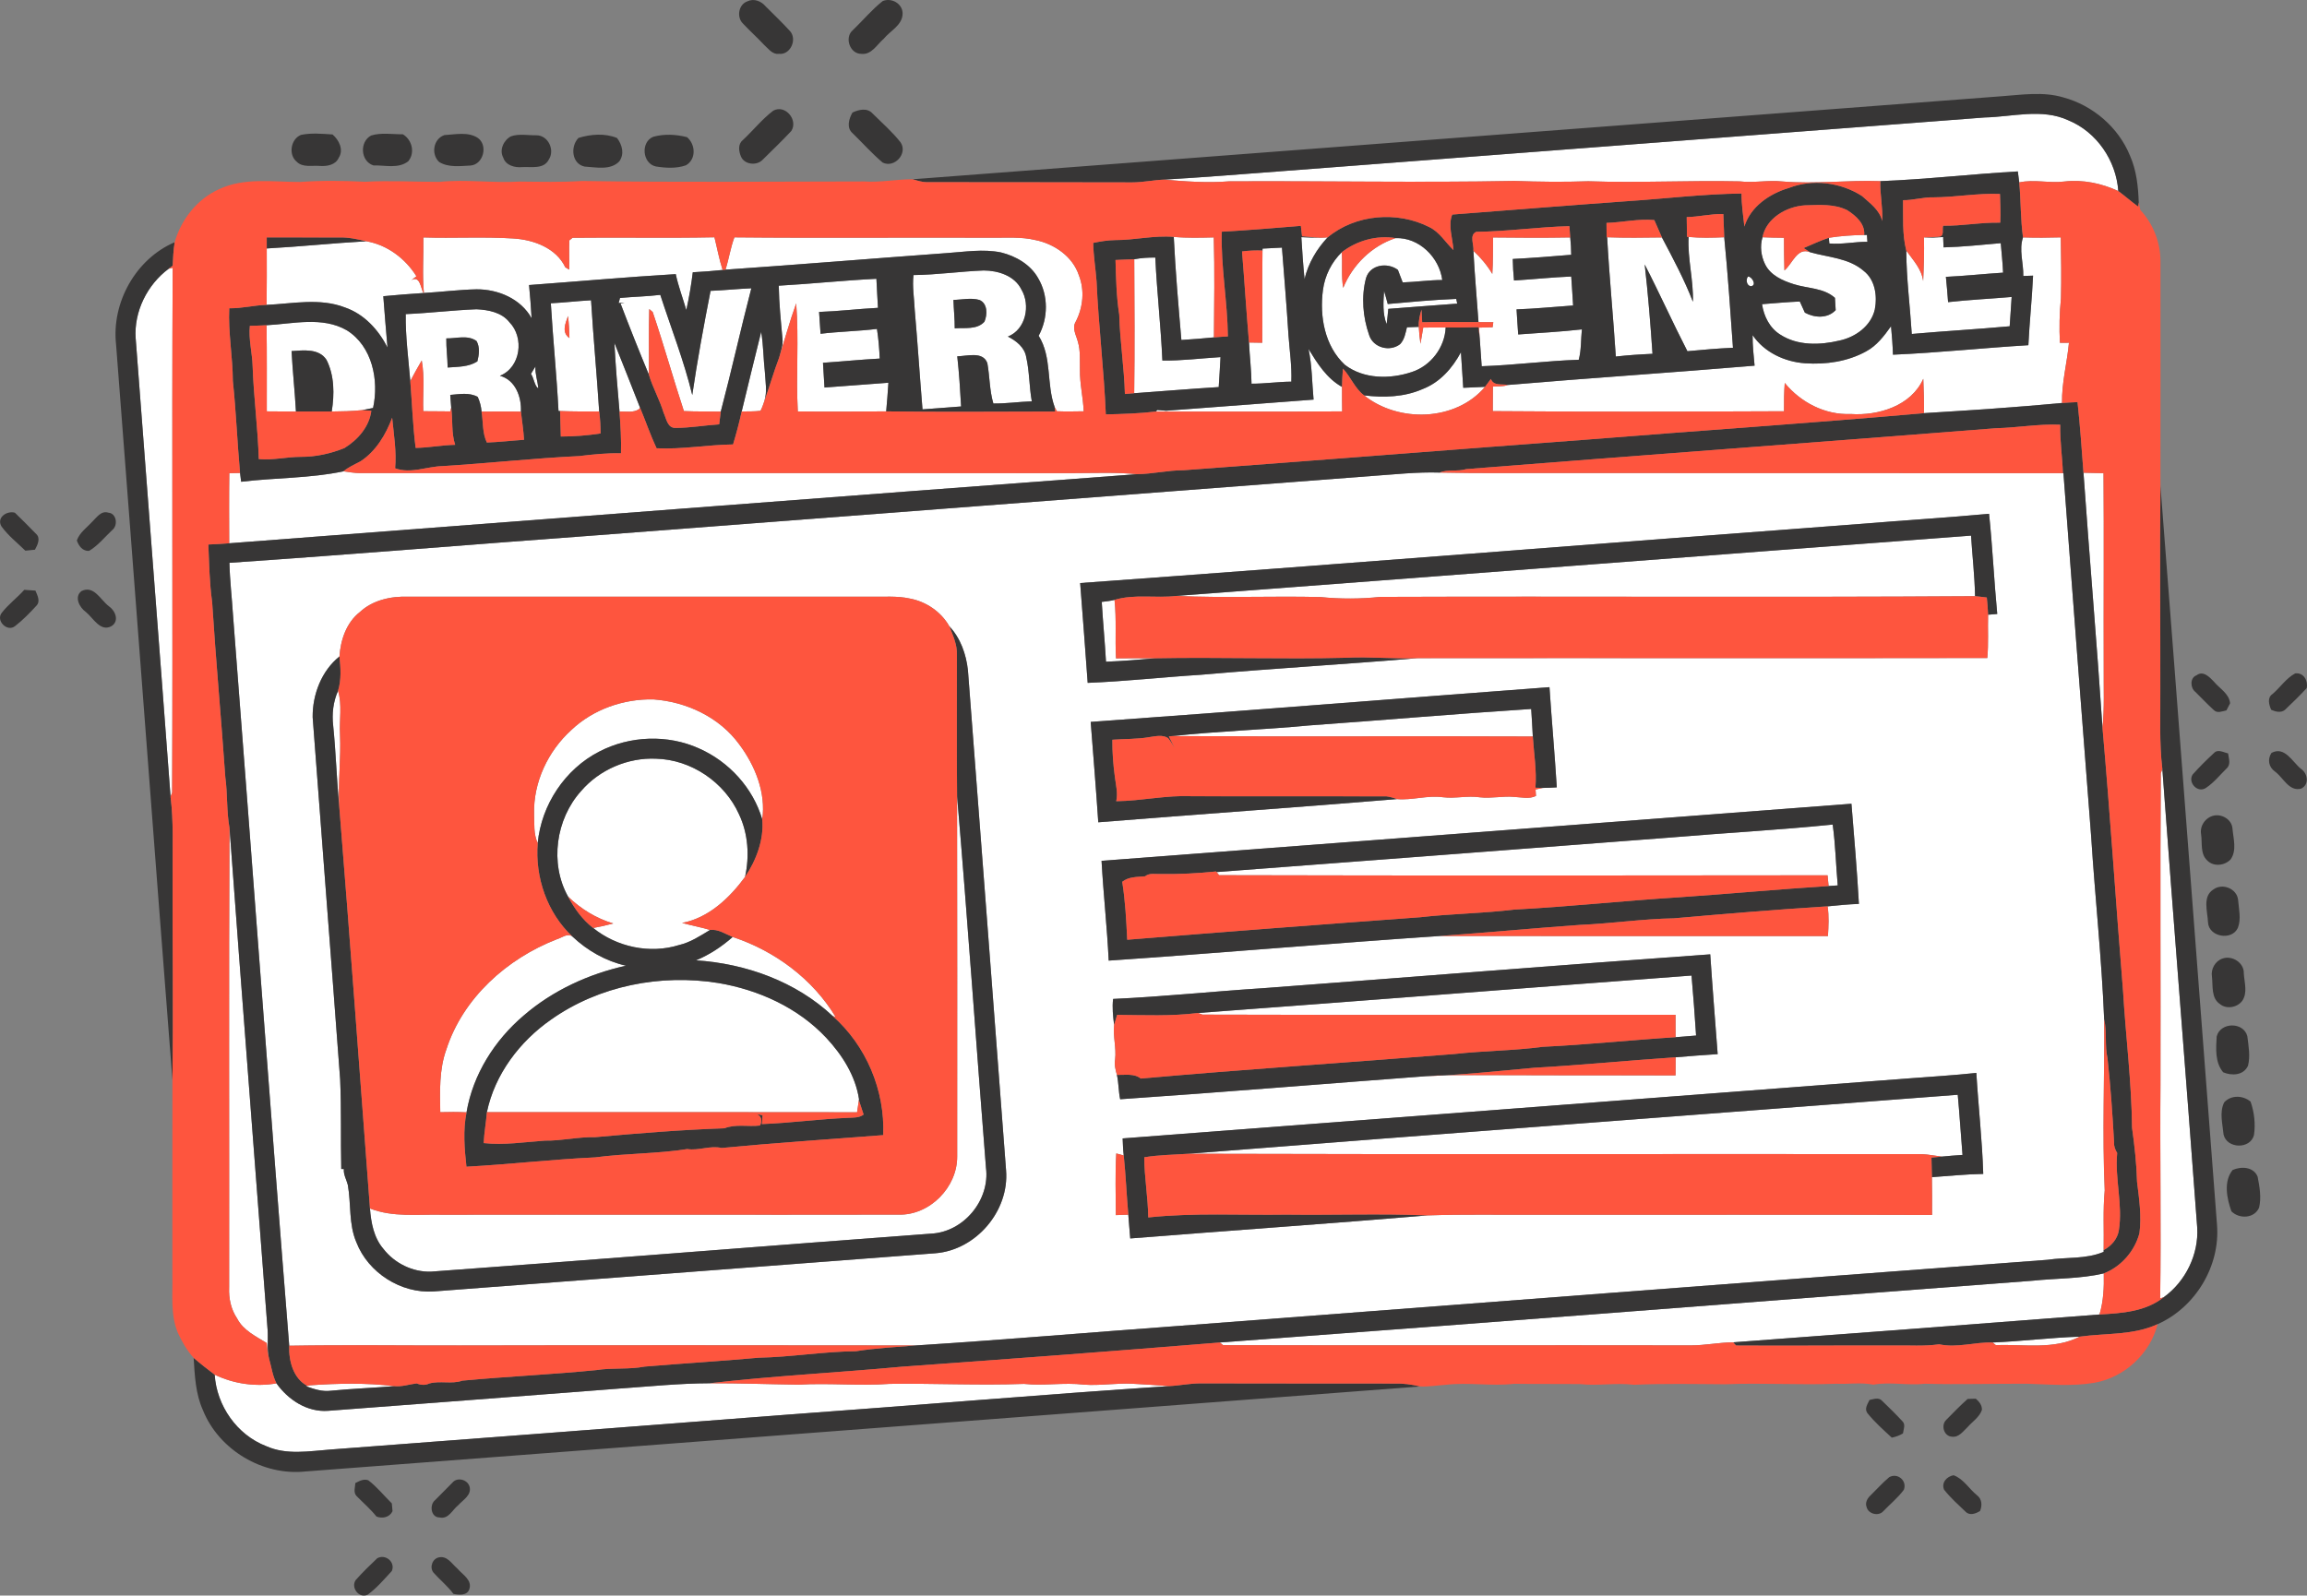 <svg xmlns="http://www.w3.org/2000/svg" width="1078.931" height="746.425" viewBox="0 0 809.199 559.819"><rect x="0" y="0" width="809.199" height="559.819" fill="#808080" stroke="none"/><g fill="#fff"><path d="M696.128 41.215c9.73-.21 20.07-3.29 29.35.99 9.96 4.08 16.8 14.16 17.53 24.83-5.87-2.73-12.41-4.08-18.88-3.35-5.29.67-10.62-.83-15.86.31-.17-1.29-.34-2.57-.5-3.85-16.09.9-32.12 2.8-48.23 3.41-11.48-.42-22.94 1.1-34.41.11-4.98-.53-9.95.57-14.92-.03-17.7-.39-35.39.58-53.09-.04-8.66.31-17.34.19-25.99-.11-33.37.64-66.69-.05-100.05.14-7.61.62-15.23.04-22.81-.6 13.67-.8 27.32-1.91 40.97-2.94 82.3-6.26 164.6-12.62 246.89-18.87zM463.298 83.405c.79 0 1.58-.05 2.38-.12-3.86 4.12-6.8 9.1-8.1 14.63-.49-4.89-.83-9.8-1.12-14.71 2.28.1 4.56.2 6.84.2zM641.478 83.425c4.1-.64 8.25-.93 12.41-.98l.95-.01c.04.6.13 1.8.17 2.4-4.46-.03-8.89.98-13.35.59-.04-.5-.13-1.5-.18-2zM709.588 83.295c4.41.15 8.83.12 13.25-.01.12 7.12.24 14.25.06 21.38-.53 5.19-.63 10.41-.37 15.62.8-.01 2.39-.02 3.18-.02-.66 7.06-2.57 13.99-2.43 21.12-16.12 1.53-32.28 2.58-48.44 3.57.06-4.02-.03-8.04-.23-12.06-4.23 9.54-15.79 13.03-25.48 12.36-8.97.37-17.5-4.05-23.11-10.9-.25 3.3-.29 6.62-.26 9.93-34.05.14-68.1.24-102.15-.04.03-2.87.05-5.74.05-8.61 1.72-.17 3.57.08 5.23-.57 28.83-2.46 57.72-4.33 86.55-6.77-.32-3.56-.75-7.13-.69-10.71 4.08 6.03 11.25 9.37 18.38 9.87 7.33.51 14.96-.59 21.45-4.18 3.73-2 6.31-5.44 8.72-8.82.31 3.32.57 6.65.68 9.99 15.85-.67 31.65-2.38 47.49-3.33.4-8.15 1.27-16.26 1.65-24.4-.86.03-2.57.08-3.43.11.11-4.5-1.6-9.16-.1-13.53zM148.508 83.305c10.52.35 21.07-.3 31.58.37 7.05.43 14.99 3.31 18.19 10.1.34.2 1.03.61 1.37.82.1-3.42-.09-6.84.05-10.25.28-.23.84-.68 1.13-.91 16.58-.2 33.18.16 49.77-.18.96 3.82 1.65 7.71 2.87 11.46-3.48.36-6.97.64-10.47.81-.52 4.45-1.31 8.87-2.27 13.26-1.22-4.21-2.79-8.31-3.7-12.61-17.17 1.02-34.3 2.56-51.46 3.83.35 3.87.69 7.75.9 11.64-3.82-6.84-11.74-10.18-19.32-10.14-6.18.13-12.31.93-18.47 1.29-.58-6.48-.07-13-.17-19.49zM254.478 94.615c1.19-3.74 1.74-7.66 3.12-11.34 30.15.3 60.31 0 90.46.13 5.04.06 10.16-.38 15.12.82 6.64 1.33 13.1 5.77 15.27 12.41 2.05 5.23 1.45 11.2-1.09 16.16-1.44 2.3.1 4.73.7 7.03.97 3.19.66 6.57.74 9.86-.08 4.92 1.12 9.72 1.32 14.62-3.14.05-6.27.11-9.4-.01-.2-.38-.6-1.13-.8-1.51-2.93-8.12-.87-17.43-5.6-24.98 3.37-6.19 3.44-14.12-.18-20.21-2.68-4.79-7.8-7.73-13-9.02-6.3-1.3-12.73-.2-19.05.22-25.88 1.89-51.73 4.03-77.61 5.82zM411.708 83.115c4.67.43 9.36.29 14.04.18.33 11.69.14 23.39.05 35.08-3.8.39-7.61.66-11.42.91-1.04-12.05-2.08-24.1-2.67-36.17zM489.498 83.545c8.22-.31 15.34 6.73 16.39 14.7-4.65.01-9.25.7-13.89.84-.55-1.48-1.12-2.94-1.68-4.4-3.67-2.73-9.75-1.87-11.18 2.89-1.72 6.51-1.12 13.67 1.1 20 1.42 4.45 7.26 5.99 10.87 3.16 1.52-1.6 1.88-3.84 2.38-5.9l4.17-.15c.09 1.98.3 3.97.58 5.94.33-1.9.65-3.8.97-5.69 2.62-.03 5.25-.06 7.87-.04-.3 7.02-5.23 13.49-11.92 15.64-7.61 2.54-16.82 2.52-23.44-2.53-7.11-6.62-8.93-17.06-7.68-26.32.66-4.97 3-9.69 6.6-13.19.28 4.16-.21 8.36.5 12.5 3.33-8.11 9.99-14.68 18.36-17.45zM523.708 83.315c9.02.11 18.04.15 27.06-.01.22 2.01.32 4.05.34 6.09-6.83.57-13.66 1.12-20.5 1.47.03 2.52.2 5.04.44 7.55 6.69-.41 13.36-1.13 20.07-1.4.21 3.39.48 6.77.66 10.17-6.61.46-13.21 1.13-19.84 1.36.14 2.93.4 5.86.58 8.8 7.45-.56 14.92-.93 22.34-1.78-.39 3.55-.16 7.19-1.11 10.66-11.37.37-22.67 1.91-34.04 2.27-.23-3.32-.46-6.63-.7-9.94-.06-.9-.19-2.71-.25-3.61 1.58-.05 3.19-.09 4.79-.13l.24-1.77c-1.74-.02-3.47-.04-5.2-.03-.57-8.35-1.36-16.69-1.78-25.04 2.55 2.41 4.84 5.09 6.63 8.13.3-4.26.19-8.53.27-12.79z"/><path d="M563.718 83.245c6.4.24 12.8.15 19.21.06 3.89 7.36 7.86 14.78 10.87 22.57.24-7.6-1.92-15.11-1.51-22.74 4.15.39 8.33.29 12.5.11 1.27 12.9 2.15 25.84 3.06 38.77-5.34.24-10.66.7-15.98 1.21-5.17-10.06-9.8-20.4-14.98-30.44 1.19 10.42 2.03 20.88 2.74 31.35-4.3.19-8.6.48-12.87.96-.9-13.96-2.28-27.89-3.04-41.85zM618.208 83.245c2.5.12 5.01.16 7.54.18.03 3.82.01 7.64.15 11.46 2.83-2.31 4.47-8.24 8.98-6.4 6.33 1.82 13.55 2.01 18.77 6.51 4.08 3.12 4.89 8.86 3.95 13.61-1.34 5.79-6.8 9.7-12.38 10.88-6.82 1.63-14.65 1.88-20.75-2.07-3.73-2.29-5.8-6.47-6.42-10.69 4.41-.34 8.82-.75 13.25-.94.57 1.31 1.17 2.6 1.77 3.91 3.38 1.87 8.01 2.12 10.81-.89-.1-1.44-.18-2.87-.26-4.3-3.99-3.56-9.62-3.25-14.44-4.8-3.93-1.23-8.21-3.12-10.09-7.04-1.4-2.88-1.82-6.34-.88-9.42zM674.848 83.295c2.24.1 4.48.04 6.73-.12.04.91.11 2.72.14 3.62 6.69-.17 13.39-.9 20.06-1.48.29 3.45.67 6.88.82 10.35-6.7.42-13.36 1.16-20.06 1.47.31 2.95.54 5.91.77 8.87 7.41-.83 14.86-1.17 22.29-1.81-.19 3.43-.48 6.85-.69 10.28-11.44 1.04-22.9 1.68-34.34 2.7-.61-9.76-1.89-19.5-1.93-29.26 2.36 3.33 5.39 6.44 5.92 10.69.25-5.1.4-10.21.29-15.31zM93.568 87.175c11.64-.64 23.25-1.87 34.9-2.53 7.34 1.24 13.7 6.04 17.6 12.28-.45.35-1.34 1.05-1.78 1.4 2.98-1.82 3.25 2.63 4.24 4.48-4.7.29-9.39.68-14.08 1.12.42 6 .98 11.99 1.47 17.99-3.17-6.22-8.18-11.72-14.91-14.04-8.83-3.42-18.35-1.33-27.49-.91.06-6.6.09-13.2.05-19.79zM442.848 87.225c2.26-.1 4.53-.24 6.8-.35.8 10.28 1.66 20.56 2.3 30.85.4 5.39 1.2 10.77.99 16.18-4.66.04-9.29.73-13.96.72-.06-4.83-.67-9.63-.88-14.45 1.54.02 3.09.05 4.64.08.1-10.79-.06-21.57.09-32.35zM397.848 90.965c2.43-.47 4.9-.63 7.38-.59.56 12.05 1.95 24.06 2.48 36.12 6.81.1 13.59-.79 20.39-1.2-.2 3.5-.38 7.01-.63 10.51-9.89.61-19.76 1.46-29.64 2.15.21-15.66.1-31.33.02-46.99zM47.588 118.685c-.65-9.37 4.08-18.82 11.56-24.38l1.43-.36c-.32 61.36.07 122.73-.2 184.08l-.55 1.55c-3.98-53.64-8.21-107.26-12.24-160.89zM320.418 96.505c8.23-.09 16.41-1.29 24.64-1.61 5.03.02 10.8 1.82 13.19 6.64 3.29 5.51 1.61 14.05-4.72 16.55 2.93 1.49 5.87 3.77 6.43 7.23 1.17 5.08 1.02 10.36 1.96 15.49-4.51.15-8.98.82-13.49.76-1.37-4.62-1.25-9.48-2.11-14.17-1.55-4.25-7.13-2.44-10.55-2.39.65 5.85 1.02 11.73 1.35 17.6-4.51.35-9.03.68-13.54 1.02-.97-11.62-1.71-23.26-2.73-34.88-.17-4.08-.91-8.16-.43-12.24m14.01 8.72c.09 3.32.48 6.64.45 9.97 3.46-.27 7.84.57 10.43-2.34 1.06-2.47 1.13-6.4-1.76-7.61-2.97-.86-6.1-.08-9.12-.02zM613.118 97.015c1.34-.05 3.23 3.1 1.07 3.4-1.57-.09-1.93-2.38-1.07-3.4zM273.158 100.235c11.42-.64 22.81-1.87 34.25-2.42.14 3.4.38 6.79.55 10.19-6.89.36-13.76 1.2-20.66 1.44.16 2.55.34 5.1.52 7.66 6.57-.79 13.21-.9 19.78-1.7.54 3.44.83 6.92.97 10.4-6.64.36-13.27 1.03-19.9 1.48.16 2.89.34 5.78.53 8.68 7.47-.55 14.95-1.09 22.42-1.68-.2 3.36-.49 6.7-.78 10.05-10.34.06-20.67.13-31 .02-.67-12.63.42-25.3-.56-37.91-2.28 6.28-4.04 12.73-6.01 19.11.57-2.24 1.48-4.49 1.18-6.85-.56-6.14-1.2-12.29-1.29-18.47zM249.238 102.045c4.77-.19 9.52-.7 14.3-.9-3.74 14.38-6.93 28.89-10.72 43.26-4.32-.07-8.63.03-12.94-.18-3.79-11.53-7.03-23.23-10.93-34.73l-1.22-1.07c-.22 7.67-.05 15.34-.13 23.01-3.43-8.26-6.74-16.58-9.93-24.94l1.4-.32c-.52.04-1.55.12-2.07.15l.48-1.79c4.7-.43 9.44-.52 14.13-1.08 3.79 11.69 8.32 23.17 11.21 35.13 1.79-12.23 4.04-24.4 6.42-36.54zM485.468 102.075c.46 1.51.88 3.05 1.29 4.59 7.99-.72 16-1.48 24.02-1.79.09.41.27 1.24.35 1.65-8.06.63-16.12 1.19-24.18 1.84-.17 1.78-.33 3.58-.58 5.36-1.48-3.69-1.14-7.78-.9-11.65zM193.208 106.405c4.71-.24 9.4-.8 14.11-1.06.79 13.02 2.02 26 2.85 39.02-4.58.01-9.15.03-13.72-.15l-.55-.03c-.64-12.61-1.94-25.18-2.69-37.78m6.53 12.2c-.06-2.59-.2-5.17-.49-7.73-.92 2.56-2.35 5.78.49 7.73z"/><path d="M142.308 110.205c8.29-.35 16.53-1.38 24.82-1.7 4.15.19 8.86 1.08 11.57 4.56 5.26 5.37 3.98 15.85-3.35 18.78 5.45 1.45 7.62 7.45 7.37 12.58-4.61-.11-9.21-.02-13.81-.01-.14-1.8-.6-3.54-1.34-5.17-3-1.64-6.42-.95-9.64-.69.14 1.48.25 2.98.34 4.48-.09.32-.25.98-.33 1.31-3.16.01-6.31-.09-9.47-.07-.23-5.93.54-11.95-.54-17.81-1.39 2.4-2.77 4.82-4.01 7.3-.66-7.84-1.71-15.68-1.61-23.56m14.24 8.52c-.06 3.41.43 6.8.47 10.22 3.54-.28 7.32-.15 10.42-2.15.61-2.33.95-4.96-.29-7.15-3.1-2.23-7.1-.85-10.6-.92zM93.498 114.105c9.33-.49 19.59-3.18 28.19 1.8 8.92 5.59 11.3 17.54 9.17 27.23-1.3.24-2.59.55-3.89.77-3.53.37-7.07.44-10.61.47.96-6 .97-12.58-1.83-18.11-2.64-4.09-8.08-3.36-12.26-3.09.37 7.08 1.15 14.13 1.54 21.22-3.41-.01-6.82-.04-10.23-.07-.02-10.07.07-20.15-.08-30.22zM266.988 116.425c.8 4.7.77 9.48 1.31 14.21.18 3.35.86 6.79-.18 10.07-.4 1.16-.78 2.35-1.37 3.43-2.19.27-4.4.19-6.59.23 2.22-9.32 4.54-18.63 6.83-27.94zM215.508 120.305c3.01 7.56 6.04 15.12 8.99 22.71l-.35.53c-2.04 1.38-4.56.73-6.85.86-.68-8.03-1.4-16.06-1.79-24.1zM458.968 122.435c3.12 5.08 6.37 10.32 11.76 13.32-.03 2.86.01 5.72.05 8.58-21.78.12-43.57.07-65.35.06.12-.14.38-.4.51-.54.77.07 2.31.2 3.08.26 17.24-1.32 34.48-2.61 51.73-3.91-.55-5.93-.52-11.94-1.78-17.77zM499.018 136.495c6.02-2.31 10.44-7.33 13.42-12.91.28 4.16.52 8.32.81 12.48 2.54-.1 5.09-.22 7.64-.34-10.24 12.14-30.33 12.68-42.41 3 6.87.84 14.11.61 20.54-2.23zM187.818 128.555c-.2 2.64.84 5.15.97 7.72-1.3-.93-1.52-3.62-2.54-5.12.39-.65 1.17-1.95 1.57-2.6zM84.588 169.025c11.94-1.44 24.08-1.18 35.88-3.66 1.87.27 3.76.59 5.66.62 83.66-.01 167.32-.02 250.98.01 7.23-.01 14.48-.33 21.7.37-106.15 7.93-212.28 16.17-318.41 24.25-.02-8.2-.07-16.39.04-24.58 1.25-.04 2.5-.07 3.76-.09.13 1.02.26 2.04.39 3.08zM481.128 167.005c7.92-.54 15.83-1.45 23.78-1.2 14.43.33 28.87.11 43.3.16 58.46.06 116.92-.03 175.38.05h.18c3.22 42.51 6.42 85.04 9.73 127.55 1.37 21.34 3.68 42.64 4.55 64.01.18 20.01-.7 40.08.2 60.1-.66 6.95-.23 13.94-.37 20.92l-.01.63c-6.22 2.63-13.12 1.8-19.65 2.78-101.66 7.61-203.4 15.47-305.09 23.22-30.64 2.24-61.25 4.88-91.91 6.83-53.37-.06-106.75-.1-160.13.01-19.88.04-39.76-.25-59.64.09-6.85-85.48-13.09-171.02-19.73-256.52-.38-6.06-1.11-12.1-1.24-18.17 42.92-2.92 85.79-6.52 128.7-9.65 90.64-7 181.3-13.82 271.95-20.81m172.01 16.77c-91.44 6.85-182.81 14.18-274.26 20.79.93 11.67 1.77 23.35 2.64 35.02 13.26-.52 26.48-2.01 39.73-2.84 25.26-2.22 50.58-3.67 75.87-5.82 66.64-.08 133.29.06 199.94-.06.48-5.05.13-10.13.28-15.19 1.06-.09 2.13-.18 3.21-.26-1.12-11.7-1.65-23.46-2.87-35.15-14.83 1.38-29.7 2.27-44.54 3.51m-526.91 30.96c-4.73 3.69-6.77 9.8-7.16 15.59-6.29 5.02-9.48 13.37-9.4 21.3 3.16 42.36 6.5 84.71 9.64 127.07.47 10.47.15 20.96.39 31.44l.91.03c-.16 1.99.92 3.71 1.4 5.58 1.18 6.67.26 13.8 3.01 20.15 4.15 10.7 15.67 18.01 27.13 17.21 58.65-4.44 117.32-8.91 175.99-13.4 14.24-1.15 25.9-14.83 24.75-29.08-4.39-58.5-8.93-116.98-13.38-175.47-.61-5.59-2.6-11.29-6.51-15.4-2.87-5.09-8.11-8.66-13.81-9.74-4.61-1.03-9.36-.55-14.04-.65-54.01-.01-108.02 0-162.04 0-5.99-.22-12.38 1.18-16.88 5.37m256.34 38.55c.9 11.74 1.88 23.47 2.66 35.22 34.91-2.82 69.87-5.23 104.77-8.14 5.34.48 10.76-1.41 16.15-.65 4.3.53 8.62-.63 12.93.02 4.04.48 8.08-.53 12.12-.13 2.51.11 5.19.84 7.56-.35-.04-.57-.11-1.7-.15-2.26.65-.14 1.93-.41 2.58-.55 1.61.01 3.24-.11 4.87-.2-.73-11.73-1.79-23.43-2.57-35.15-53.64 4.01-107.26 8.36-160.92 12.19m3.81 48.74c.65 11.68 1.94 23.32 2.51 35.01 38.73-2.64 77.41-6.03 116.13-8.64 45.39.03 90.77.06 136.15.03.2-3.48.41-6.98-.12-10.43 3.65-.37 7.31-.72 10.98-.86-.65-11.73-1.67-23.44-2.62-35.14-87.68 6.64-175.35 13.42-263.03 20.03m56.72 44.68c-17.57 1.13-35.1 2.98-52.67 3.78-.35 3.04-.03 6.09.36 9.11-.44 4.03.82 8.04.35 12.08-.34 1.85.13 3.68.63 5.46.64 2.8.54 5.72 1.14 8.54 35.73-2.44 71.48-5.4 107.22-8.09 5.66-.44 11.35-.38 17.04-.38 23.51.11 47.03.07 70.55.09 0-2.12.01-4.23.02-6.34 4.91-.41 9.82-.81 14.75-1.11-.87-11.67-1.83-23.33-2.61-35.01-52.28 3.71-104.52 7.95-156.78 11.87m226.12 31.68c-91.81 7.02-183.62 14.04-275.44 21.03.09 1.99.14 3.99.38 5.98-.66-.17-1.97-.52-2.62-.7-.44 7.2-.15 14.42-.15 21.63 1.45-.06 2.91-.11 4.38-.15.18 2.78.47 5.55.67 8.34 34.77-2.76 69.58-5.17 104.33-8.09 12.78-.44 25.59-.14 38.38-.23 46.18.06 92.36-.1 138.54.08-.01-4.42.05-8.85-.06-13.26 6-.41 11.99-1.05 18.01-1.14-.36-11.83-1.72-23.63-2.42-35.44-7.98.87-16 1.32-24 1.95zM730.798 165.865c2.33.07 4.68.12 7.03.16.18 22.88-.01 45.76.07 68.64-.06 6.89.28 13.81-.43 20.69-1.98-29.85-4.57-59.65-6.67-89.49z"/><path d="M412.618 209.085c92.91-6.97 185.81-14.2 278.74-21.16.45 7.08 1.28 14.15 1.41 21.25-69.54.46-139.09 0-208.63.25-6.97.74-14.01.76-20.98.05-16.84-.4-33.71.37-50.54-.39zM386.448 211.185c1.48-.2 3.01-.32 4.48-.71.74 6.82.14 13.68.52 20.52 4.6-.06 9.2-.05 13.8-.04-5.77.5-11.53 1-17.31 1.21-.39-7-1.08-13.98-1.49-20.98zM118.578 242.355c1.49 4.96.4 10.21.69 15.31.36 8.36-.71 16.7-.29 25.06-.9-9.35-1.16-18.74-2.11-28.09-.49-4.16 0-8.43 1.71-12.28zM200.408 256.125c7.65-7.26 18.3-10.96 28.78-10.74 11.63.83 23.19 6.26 30.14 15.82 5.55 7.43 9.39 16.93 8.04 26.3-3.23-11.04-11.67-20.27-22.15-24.9-11.02-5-24.3-4.48-35.01 1.08-12.03 6.14-20.35 18.73-21.6 32.13-1.48-3.17-1.15-6.8-1.27-10.19-.31-11.13 4.88-22.09 13.07-29.5zM459.188 254.525c25.97-1.85 51.91-4.11 77.89-5.78.2 3.22.42 6.43.57 9.66-42.14-.19-84.27.1-126.4-.15 15.94-1.73 31.97-2.2 47.94-3.73z"/><path d="M203.838 277.525c6.44-7.5 16.4-11.77 26.26-11.33 12.37.3 24.07 8.26 29.12 19.51 3.23 6.82 3.71 14.65 2.12 21.97-5.43 7.39-12.79 14.39-22.08 16.14 3.24.9 6.56 1.5 9.79 2.46-3.46 2.09-6.9 4.38-10.89 5.3-10.22 3.19-21.8.7-30.09-5.98 2.37-.44 4.72-.96 7.05-1.59-5.96-1.75-11.41-5.12-15.87-9.43-6.5-11.65-4.3-27.22 4.59-37.05zM758.458 269.795c3.92 53.64 8.28 107.25 12.23 160.88.58 9.4-4.08 18.94-11.7 24.43l-1.29.46c.36-24.96-.1-49.92.1-74.88.12-36.45-.17-72.91.12-109.35zM335.738 405.665c.04-42.13.01-84.25-.04-126.37 3.71 43.44 6.68 86.94 10.14 130.41 1.47 11.31-7.79 22.54-19.21 23.12-58.52 4.34-117 9.1-175.51 13.34-6.41.18-12.74-2.95-16.64-8-3.37-3.92-4.33-9.17-4.71-14.16 8.12 3.18 16.86 1.99 25.35 2.19 53.35-.08 106.68.06 160.03-.04 10.95.34 20.72-9.64 20.59-20.49zM586.098 293.835c18.9-1.6 37.87-2.62 56.73-4.53.99 7.07 1.13 14.24 1.77 21.35-.8.06-2.4.16-3.2.21-.13-1.26-.25-2.52-.36-3.76-71.14.11-142.28.13-213.41-.04l-.9-1.09c53.13-3.99 106.25-8.08 159.37-12.14zM80.508 290.505c4.3 58.7 8.93 117.39 13.36 176.09.22 3.35-.29 6.76.51 10.07-.48-1.78-.66-3.63-.8-5.44-3.82-2.38-8.26-4.44-10.41-8.65-2.16-3.19-2.96-7.04-2.79-10.85.08-53.74-.14-107.48.13-161.22zM195.258 329.565c1.72-.46 3.84-2.35 5.53-.97 5.25 4.95 11.7 8.63 18.77 10.22-13.09 2.91-25.67 8.67-35.85 17.47-10.2 8.66-17.83 20.69-20.07 33.98-3.07-.15-6.14-.14-9.21-.05-.13-7.37-.41-14.93 2.12-21.97 5.85-18.13 21.28-31.89 38.71-38.68z"/><path d="M256.998 328.745c14.71 4.83 28.11 14.74 36.12 28.09l-1.06-.37c-12.93-12.11-30.43-18.38-47.94-19.53 4.75-1.95 9.04-4.81 12.88-8.19zM420.218 355.415c57.71-4.26 115.4-8.83 173.1-13.14.62 7.01 1.14 14.03 1.6 21.05-2.41.17-4.81.37-7.2.58-.01-2.63-.01-5.25-.01-7.86-55.31-.05-110.63.12-165.93-.06zM193.278 357.735c16.82-11.9 38.46-16.09 58.67-12.84 14.13 2.38 27.95 8.64 37.84 19.2 5.61 6.01 10.28 13.33 11.52 21.58l-.05.33c-.24 1.4-.44 2.81-.63 4.24-43.29-.03-86.57-.09-129.85-.03 2.75-13.27 11.5-24.81 22.5-32.48zM416.868 404.805c89.92-7.1 179.89-13.83 269.83-20.7.65 7.03 1.09 14.07 1.67 21.11-2.42.14-4.82.35-7.22.58-2.34-.26-4.65-.75-6.99-.86-85.76-.11-171.53.13-257.29-.13zM712.868 449.355c8.34-.88 16.85-.65 25.05-2.57.12 4.85-.11 9.73-1.5 14.41-42.83 3.32-85.66 6.61-128.51 9.77-4.95.03-9.84 1.08-14.79 1.07-54.7-.1-109.41.07-164.1-.08l-1.16-.93c95.02-6.99 190.01-14.51 285.01-21.67zM698.908 471.025c10.21-.42 20.36-1.72 30.57-2.05-9.11 4.68-19.61 2.58-29.41 2.98zM75.298 482.315c6.69 3.21 14.35 4.34 21.68 3.05 4.11 5.78 10.76 10.16 18.08 9.63 34.05-2.6 68.11-5.14 102.16-7.81 10.55-.73 21.09-1.83 31.67-1.86 10.41-.03 20.8.35 31.2.49 10.68-.62 21.37.49 32.04-.28 15.68-.21 31.37.59 47.04.01 7 .76 14.01-.57 21 .26 5.64.42 11.27-.58 16.91-.32 4.32.2 8.64.53 12.96.84-44.64 2.95-89.22 6.79-133.84 10.01-53.42 4.13-106.84 8.2-160.27 12.24-7.49.56-15.44 2.01-22.56-1.19-10.25-3.94-17.38-14.19-18.07-25.07z"/><path d="M107.808 486.245c.23-.05.68-.15.9-.2 9.85-.7 19.76-.9 29.58.29-7.4.63-14.83.88-22.23 1.61-3.02.4-5.95-.58-8.74-1.58z"/></g><g fill="#373636"><path d="M309.598.385c3.04-1.3 6.93.83 7 4.26.04 4.18-4.29 6.08-6.6 8.94-2.39 2.02-4.27 5.73-7.9 5.31-3.98.03-5.99-5.74-2.99-8.29 3.53-3.37 6.66-7.19 10.49-10.22zM262.158.465c2.29-1.11 4.86-.07 6.4 1.77 2.87 2.85 5.78 5.66 8.51 8.63 2.66 2.91.19 8.5-3.86 8.02-2.29.31-3.68-1.83-5.19-3.14-2.42-2.6-5.07-4.96-7.49-7.55-2.22-2.25-1.46-6.66 1.63-7.73zM702.088 33.765c7.18-.52 14.6-1.69 21.64.41 10.33 2.79 19.3 10.45 23.36 20.39 2.31 5.17 2.91 10.9 3.09 16.51l-.14 1.47c-2.4-1.77-4.65-3.73-7.03-5.51-.73-10.67-7.57-20.75-17.53-24.83-9.28-4.28-19.62-1.2-29.35-.99-82.29 6.25-164.59 12.61-246.89 18.87-13.65 1.03-27.3 2.14-40.97 2.94-3.73.16-7.41.97-11.15.97-24-.09-48-.02-71.99-.08-1.76.02-3.42-.58-5.08-1.01 127.34-9.69 254.71-19.45 382.04-29.14zM271.248 38.815c4.21-2.25 8.78 3.29 6.31 7.14-3.23 3.46-6.67 6.74-10.03 10.07-2.04 2.21-6.41 1.78-7.63-1.11-.78-1.84-1.12-4.34.63-5.74 3.63-3.38 6.75-7.35 10.72-10.36zM299.008 39.485c2.2-1.03 5.12-1.75 7.01.29 3.34 3.33 6.96 6.45 9.87 10.17 2.62 3.87-2.1 9.13-6.28 7.1-3.75-3.17-7.03-6.87-10.54-10.29-2.25-1.92-1.31-5.07-.06-7.27zM105.588 47.325c3.63-.76 7.38-.38 11.06-.15 2.26 1.95 4 5.38 2.16 8.2-1.12 2.56-4.22 3.03-6.69 2.84-2.67-.23-5.94.66-8.04-1.47-3.01-2.46-2.1-7.99 1.51-9.42zM155.888 47.395c3.82-.21 8.24-1.24 11.66.96 3.72 2.55 2.05 9.33-2.48 9.72-3.65.17-7.79.78-11.05-1.25-2.89-2.76-2.04-8.11 1.87-9.43zM130.968 58.035c-4.54-1.46-4.92-8.32-.79-10.49 3.59-1.11 7.43-.4 11.13-.43 3.23 1.91 4.38 6.54 1.86 9.5-3.48 2.67-8.15 1.31-12.2 1.42zM179.248 47.825c2.82-.99 5.97-.3 8.92-.36 4.13.01 6.55 5.22 4.31 8.55-1.75 3.48-6.22 2.41-9.37 2.62-2.54.24-5.73-.6-6.58-3.31-1.49-2.69.14-6.19 2.72-7.5zM202.918 48.385c4.3-1.32 9.28-1.7 13.51.03 1.82 2.39 2.68 5.62.77 8.24-3.13 3.2-8.15 2.01-12.13 1.79-4.54-.94-5.09-7.08-2.15-10.06zM230.048 58.405c-4.76-1.03-5.41-8.6-.9-10.42 3.81-1.06 8.02-.85 11.84.14 3.01 2.55 3.27 7.76-.37 9.86-3.33 1.2-7.15.97-10.57.42z"/><path d="M659.538 63.555c16.11-.61 32.14-2.51 48.23-3.41.16 1.28.33 2.56.5 3.85.6 6.42.43 12.9 1.32 19.3-1.5 4.37.21 9.03.1 13.53.86-.03 2.57-.08 3.43-.11-.38 8.14-1.25 16.25-1.65 24.4-15.84.95-31.64 2.66-47.49 3.33-.11-3.34-.37-6.67-.68-9.99-2.41 3.38-4.99 6.82-8.72 8.82-6.49 3.59-14.12 4.69-21.45 4.18-7.13-.5-14.3-3.84-18.38-9.87-.06 3.58.37 7.15.69 10.71-28.83 2.44-57.72 4.31-86.55 6.77-2.11-.43-5.01.43-5.94-2.11-.68.93-1.37 1.85-2.06 2.77-2.55.12-5.1.24-7.64.34-.29-4.16-.53-8.32-.81-12.48-2.98 5.58-7.4 10.6-13.42 12.91-6.43 2.84-13.67 3.07-20.54 2.23-3.3-2.46-4.66-6.49-7.43-9.39-.18 2.13-.28 4.28-.32 6.42-5.39-3-8.64-8.24-11.76-13.32 1.26 5.83 1.23 11.84 1.78 17.77-17.25 1.3-34.49 2.59-51.73 3.91-.77-.06-2.31-.19-3.08-.26-.13.14-.39.4-.51.54-5.83.69-11.69.87-17.55 1-.65-15.61-2.57-31.11-3.25-46.71-.33-4.5-1.11-8.95-1.17-13.47 2.52-.5 5.07-.95 7.65-.98 6.89.03 13.69-1.72 20.6-1.12.59 12.07 1.63 24.12 2.67 36.17 3.81-.25 7.62-.52 11.42-.91 1.62-.15 3.25-.25 4.89-.34-.13-12.28-2.49-24.44-2.15-36.74 9.26-.51 18.5-1.29 27.75-2.05.13 1.21.26 2.43.41 3.64 2.19.19 4.39.43 6.6.52-2.28 0-4.56-.1-6.84-.2.29 4.91.63 9.82 1.12 14.71 1.3-5.53 4.24-10.51 8.1-14.63 9.75-8.13 24.43-9.32 35.64-3.62 3.64 1.75 5.66 5.37 8.5 8.06-.27-4.06-1.99-8.7-.43-12.45 20.27-1.56 40.53-3.2 60.8-4.65 13.56-.89 27.07-2.56 40.67-2.73-.03 3.89.58 7.73 1 11.59 2.13-7 8.87-11.56 15.61-13.54 8.34-3.27 18.17-1.97 25.65 2.83 2.77 2.51 6.18 4.89 7.08 8.76.28-4.67-.83-9.31-.66-13.98m18.6 5.69c-3.59-.11-7.05 1.06-10.63.99.09 5.88-.33 11.93 1.13 17.68.04 9.76 1.32 19.5 1.93 29.26 11.44-1.02 22.9-1.66 34.34-2.7.21-3.43.5-6.85.69-10.28-7.43.64-14.88.98-22.29 1.81-.23-2.96-.46-5.92-.77-8.87 6.7-.31 13.36-1.05 20.06-1.47-.15-3.47-.53-6.9-.82-10.35-6.67.58-13.37 1.31-20.06 1.48-.03-.9-.1-2.71-.14-3.62-2.25.16-4.49.22-6.73.12 1.82-.09 3.65-.09 5.48-.27 1.77-.33.79-2.66 1.26-3.83 6.69.11 13.3-1.23 20.01-1.07.18-3.36-.01-6.72-.09-10.07-7.83-.34-15.56 1.16-23.37 1.19m-59.93 14c-.94 3.08-.52 6.54.88 9.42 1.88 3.92 6.16 5.81 10.09 7.04 4.82 1.55 10.45 1.24 14.44 4.8.08 1.43.16 2.86.26 4.3-2.8 3.01-7.43 2.76-10.81.89-.6-1.31-1.2-2.6-1.77-3.91-4.43.19-8.84.6-13.25.94.62 4.22 2.69 8.4 6.42 10.69 6.1 3.95 13.93 3.7 20.75 2.07 5.58-1.18 11.04-5.09 12.38-10.88.94-4.75.13-10.49-3.95-13.61-5.22-4.5-12.44-4.69-18.77-6.51-.76-.48-1.51-.96-2.24-1.45 2.93-1.23 5.81-2.62 8.84-3.61.05.5.14 1.5.18 2 4.46.39 8.89-.62 13.35-.59-.04-.6-.13-1.8-.17-2.4l-.95.01c.32-3.93-2.9-6.72-5.88-8.65-4.6-2.36-9.94-1.87-14.93-1.75-6.45.4-13.56 4.49-14.87 11.2m-26.58-7.08c.03 2.31.06 4.62.1 6.93l.56.04c-.41 7.63 1.75 15.14 1.51 22.74-3.01-7.79-6.98-15.21-10.87-22.57-.91-2.03-1.8-4.06-2.67-6.09-5.65-.51-11.16.81-16.77 1 .01 1.67.02 3.34.05 5.02l.18.01c.76 13.96 2.14 27.89 3.04 41.85 4.27-.48 8.57-.77 12.87-.96-.71-10.47-1.55-20.93-2.74-31.35 5.18 10.04 9.81 20.38 14.98 30.44 5.32-.51 10.64-.97 15.98-1.21-.91-12.93-1.79-25.87-3.06-38.77-.13-2.72-.21-5.43-.32-8.14-4.33-.13-8.54 1-12.84 1.06m-73.81 5.17c-2.56 1.14-.75 4.49-1.01 6.64.42 8.35 1.21 16.69 1.78 25.04-6.58.03-13.17-.11-19.75.05-.07-1.49-.15-2.96-.23-4.44-.61 1.96-1.09 3.99-.95 6.06l-4.17.15c-.5 2.06-.86 4.3-2.38 5.9-3.61 2.83-9.45 1.29-10.87-3.16-2.22-6.33-2.82-13.49-1.1-20 1.43-4.76 7.51-5.62 11.18-2.89.56 1.46 1.13 2.92 1.68 4.4 4.64-.14 9.24-.83 13.89-.84-1.05-7.97-8.17-15.01-16.39-14.7-6.58-1.09-13.58.86-18.86 4.95-3.6 3.5-5.94 8.22-6.6 13.19-1.25 9.26.57 19.7 7.68 26.32 6.62 5.05 15.83 5.07 23.44 2.53 6.69-2.15 11.62-8.62 11.92-15.64 3.84.02 7.68.02 11.52-.11.12 1.25.27 2.51.41 3.77.24 3.31.47 6.62.7 9.94 11.37-.36 22.67-1.9 34.04-2.27.95-3.47.72-7.11 1.11-10.66-7.42.85-14.89 1.22-22.34 1.78-.18-2.94-.44-5.87-.58-8.8 6.63-.23 13.23-.9 19.84-1.36-.18-3.4-.45-6.78-.66-10.17-6.71.27-13.38.99-20.07 1.4-.24-2.51-.41-5.03-.44-7.55 6.84-.35 13.67-.9 20.5-1.47-.02-2.04-.12-4.08-.34-6.09-.12-1.32-.22-2.64-.29-3.95-10.88.26-21.74 1.86-32.66 1.98m-74.97 5.89l-.02.68c-2.41-.08-4.81-.01-7.18.32.88 10.64 1.53 21.31 2.45 31.95.21 4.82.82 9.62.88 14.45 4.67.01 9.3-.68 13.96-.72.21-5.41-.59-10.79-.99-16.18-.64-10.29-1.5-20.57-2.3-30.85-2.27.11-4.54.25-6.8.35m-51.58 4c.19 6.4.31 12.81 1.31 19.14.24 9.33 1.73 18.56 1.99 27.87l3.26-.28c9.88-.69 19.75-1.54 29.64-2.15.25-3.5.43-7.01.63-10.51-6.8.41-13.58 1.3-20.39 1.2-.53-12.06-1.92-24.07-2.48-36.12-2.48-.04-4.95.12-7.38.59-2.19.09-4.39.14-6.58.26m221.85 5.79c-.86 1.02-.5 3.31 1.07 3.4 2.16-.3.27-3.45-1.07-3.4m-127.65 5.06c-.24 3.87-.58 7.96.9 11.65.25-1.78.41-3.58.58-5.36 8.06-.65 16.12-1.21 24.18-1.84-.08-.41-.26-1.24-.35-1.65-8.02.31-16.03 1.07-24.02 1.79-.41-1.54-.83-3.08-1.29-4.59zM93.568 83.295c8.5-.04 17 .06 25.51.01 3.18-.07 6.31.6 9.39 1.34-11.65.66-23.26 1.89-34.9 2.53-.01-1.29-.01-2.59 0-3.88zM40.708 120.815c-1.62-14.69 6.94-30 20.57-35.83-.43 2.72-.59 5.48-.7 8.23-.35.28-1.07.82-1.43 1.09-7.48 5.56-12.21 15.01-11.56 24.38 4.03 53.63 8.26 107.25 12.24 160.89 1.11 8.66.64 17.39.73 26.09-.1 24.44.28 48.88-.07 73.32-6.73-86.04-13.12-172.12-19.78-258.17zM254.478 94.615c25.88-1.79 51.73-3.93 77.61-5.82 6.32-.42 12.75-1.52 19.05-.22 5.2 1.29 10.32 4.23 13 9.02 3.62 6.09 3.55 14.02.18 20.21 4.73 7.55 2.67 16.86 5.6 24.98.05.4.14 1.21.19 1.61-19.76.02-39.52.2-59.27-.06.29-3.35.58-6.69.78-10.05-7.47.59-14.95 1.13-22.42 1.68-.19-2.9-.37-5.79-.53-8.68 6.63-.45 13.26-1.12 19.9-1.48-.14-3.48-.43-6.96-.97-10.4-6.57.8-13.21.91-19.78 1.7-.18-2.56-.36-5.11-.52-7.66 6.9-.24 13.77-1.08 20.66-1.44-.17-3.4-.41-6.79-.55-10.19-11.44.55-22.83 1.78-34.25 2.42.09 6.18.73 12.33 1.29 18.47.3 2.36-.61 4.61-1.18 6.85-1.91 4.99-3.34 10.13-5.15 15.15 1.04-3.28.36-6.72.18-10.07-.54-4.73-.51-9.51-1.31-14.21-2.29 9.31-4.61 18.62-6.83 27.94-.86 3.9-1.87 7.76-3.03 11.57-8.96.11-17.85 1.79-26.82 1.34-2.19-4.64-3.83-9.53-5.81-14.26-2.95-7.59-5.98-15.15-8.99-22.71.39 8.04 1.11 16.07 1.79 24.1.35 4.87.66 9.75.52 14.63-4.9-.11-9.78.39-14.64.98-16.03.76-31.99 2.55-48.01 3.52-5.52.15-11.13 2.77-16.57.76.53-5.94-.47-11.83-1.04-17.72-2.25 5.95-5.67 11.7-11.08 15.27-2.05 1.1-4.22 2.01-6.01 3.52-11.8 2.48-23.94 2.22-35.88 3.66-.13-1.04-.26-2.06-.39-3.08-.98-10.76-1.38-21.56-2.52-32.3-.04-8.51-1.67-17-1.26-25.49 4.41.08 8.71-1.08 13.1-1.19 9.14-.42 18.66-2.51 27.49.91 6.73 2.32 11.74 7.82 14.91 14.04-.49-6-1.05-11.99-1.47-17.99 4.69-.44 9.38-.83 14.08-1.12l.15-.01c6.16-.36 12.29-1.16 18.47-1.29 7.58-.04 15.5 3.3 19.32 10.14-.21-3.89-.55-7.77-.9-11.64 17.16-1.27 34.29-2.81 51.46-3.83.91 4.3 2.48 8.4 3.7 12.61.96-4.39 1.75-8.81 2.27-13.26 3.5-.17 6.99-.45 10.47-.81.25-.02.76-.07 1.01-.1m65.94 1.89c-.48 4.08.26 8.16.43 12.24 1.02 11.62 1.76 23.26 2.73 34.88 4.51-.34 9.03-.67 13.54-1.02-.33-5.87-.7-11.75-1.35-17.6 3.42-.05 9-1.86 10.55 2.39.86 4.69.74 9.55 2.11 14.17 4.51.06 8.98-.61 13.49-.76-.94-5.13-.79-10.41-1.96-15.49-.56-3.46-3.5-5.74-6.43-7.23 6.33-2.5 8.01-11.04 4.72-16.55-2.39-4.82-8.16-6.62-13.19-6.64-8.23.32-16.41 1.52-24.64 1.61m-71.18 5.54c-2.38 12.14-4.63 24.31-6.42 36.54-2.89-11.96-7.42-23.44-11.21-35.13-4.69.56-9.43.65-14.13 1.08l-.48 1.79c.52-.03 1.55-.11 2.07-.15l-1.4.32c3.19 8.36 6.5 16.68 9.93 24.94 1.35 4.59 3.8 8.81 5.18 13.41.97 2.03 1.3 5.38 4.21 5.29 5.1-.03 10.17-.91 15.27-1.25.17-1.5.35-3 .56-4.48 3.79-14.37 6.98-28.88 10.72-43.26-4.78.2-9.53.71-14.3.9m-56.03 4.36c.75 12.6 2.05 25.17 2.69 37.78l.55.03c.09 2.97.18 5.96.26 8.94 4.67 0 9.33-.37 13.95-1.08-.02-2.58-.13-5.16-.49-7.71-.83-13.02-2.06-26-2.85-39.02-4.71.26-9.4.82-14.11 1.06m-50.9 3.8c-.1 7.88.95 15.72 1.61 23.56.62 7.7.88 15.63 1.87 23.38 4.64-.06 9.22-.99 13.86-1.08-1.39-4.21-.78-8.7-1.38-13.03-.09-1.5-.2-3-.34-4.48 3.22-.26 6.64-.95 9.64.69.74 1.63 1.2 3.37 1.34 5.17.6 3.61.24 7.48 1.86 10.84 4.36-.14 8.69-.68 13.04-.95-.18-3.32-.72-6.59-1.09-9.88.25-5.13-1.92-11.13-7.37-12.58 7.33-2.93 8.61-13.41 3.35-18.78-2.71-3.48-7.42-4.37-11.57-4.56-8.29.32-16.53 1.35-24.82 1.7m-54.67 4.12c-.49 4.8.86 9.51.98 14.29.37 10.85 1.84 21.61 2.15 32.45 4.95.48 9.81-.79 14.75-.78 5.23.03 10.43-1.13 15.27-3.07 4.68-2.88 8.74-7.45 9.46-13.08-.82-.06-2.46-.17-3.28-.23 1.3-.22 2.59-.53 3.89-.77 2.13-9.69-.25-21.64-9.17-27.23-8.6-4.98-18.86-2.29-28.19-1.8-1.95.11-3.91.18-5.86.22m100.18 14.23c-.4.65-1.18 1.95-1.57 2.6 1.02 1.5 1.24 4.19 2.54 5.12-.13-2.57-1.17-5.08-.97-7.72z"/><path d="M334.428 105.225c3.02-.06 6.15-.84 9.12.02 2.89 1.21 2.82 5.14 1.76 7.61-2.59 2.91-6.97 2.07-10.43 2.34.03-3.33-.36-6.65-.45-9.97zM156.548 118.725c3.5.07 7.5-1.31 10.6.92 1.24 2.19.9 4.82.29 7.15-3.1 2-6.88 1.87-10.42 2.15-.04-3.42-.53-6.81-.47-10.22zM102.268 123.175c4.18-.27 9.62-1 12.26 3.09 2.8 5.53 2.79 12.11 1.83 18.11-4.19.03-8.37.02-12.55.02-.39-7.09-1.17-14.14-1.54-21.22zM674.838 144.955c16.16-.99 32.32-2.04 48.44-3.57 1.8-.14 3.61-.21 5.43-.3.91 8.24 1.47 16.52 2.09 24.78 2.1 29.84 4.69 59.64 6.67 89.49 2.73 30.76 4.69 61.59 7.21 92.38.95 15.97 3 31.88 3.15 47.89.87 6.31 1.59 12.65 1.76 19.03.74 5.95 1.63 12 .85 17.99-1.65 6.29-6.44 11.8-12.52 14.14-8.2 1.92-16.71 1.69-25.05 2.57-95 7.16-189.99 14.68-285.01 21.67-37.2 3.04-74.46 5.84-111.71 8.51-22.41 2.08-44.9 3.19-67.26 5.79-10.58.03-21.12 1.13-31.67 1.86-34.05 2.67-68.11 5.21-102.16 7.81-7.32.53-13.97-3.85-18.08-9.63-1.4-2.72-1.76-5.8-2.6-8.7-.8-3.31-.29-6.72-.51-10.07-4.43-58.7-9.06-117.39-13.36-176.09-1.07-5.89-.65-11.9-1.47-17.81-1.42-20.52-3.33-41.01-4.63-61.54-.94-6.66-1.03-13.4-1.32-20.11 2.44-.1 4.87-.23 7.31-.43 106.13-8.08 212.26-16.32 318.41-24.25 5.47-.06 10.83-1.39 16.31-1.38 47.03-3.47 94.03-7.22 141.06-10.72 39.55-3.17 79.14-5.82 118.66-9.31m25.31 5.29c-61.94 4.88-123.92 9.45-185.86 14.35-3.06.93-6.43.01-9.38 1.21-7.95-.25-15.86.66-23.78 1.2-90.65 6.99-181.31 13.81-271.95 20.81-42.91 3.13-85.78 6.73-128.7 9.65.13 6.07.86 12.11 1.24 18.17 6.64 85.5 12.88 171.04 19.73 256.52-.22 5.3 1.43 11.53 6.36 14.09l-.49.12c2.79 1 5.72 1.98 8.74 1.58 7.4-.73 14.83-.98 22.23-1.61 2.67.28 5.23-.65 7.86-.96 1.44.59 2.98.72 4.43.03 3.79-1.07 7.86.32 11.62-1 15.62-1.47 31.34-2.15 46.95-3.7 5.61-.91 11.37-.14 16.97-1.23 13.34-1.13 26.69-1.9 40.03-3.12 11.39-.23 22.65-2.16 34.06-2.27 6.95-1.11 13.99-1.46 21.01-2.03 30.66-1.95 61.27-4.59 91.91-6.83 101.69-7.75 203.43-15.61 305.09-23.22 6.53-.98 13.43-.15 19.65-2.78l.01-.63c2.68-1.43 4.85-3.88 5.33-6.95 1.43-9.04-1.45-18.06-.59-27.12-.71-1.15-1.19-2.4-1.09-3.74-.54-9.85-1.23-19.67-2.3-29.46-1.02-4.53-.14-9.23-1.18-13.75-.87-21.37-3.18-42.67-4.55-64.01-3.31-42.51-6.51-85.04-9.73-127.55h-.18c-.2-5.68-1.08-11.31-.95-17-7.54-.33-14.98 1.05-22.49 1.23z"/><path d="M757.748 241.695c.05-23.78-.21-47.57.04-71.35 6.73 86.46 13.2 172.96 19.85 259.43 1.15 14.48-7.61 28.94-20.84 34.82-8.61 3.97-18.19 3.1-27.32 4.38-10.21.33-20.36 1.63-30.57 2.05-6.29-.19-12.47 1.99-18.74.63-5.32.78-10.69.3-16.03.42-18.4-.06-36.8.14-55.19.01l-1.04-1.12c42.85-3.16 85.68-6.45 128.51-9.77 7.84-.45 16.17-.97 22.57-6.09 7.62-5.49 12.28-15.03 11.7-24.43-3.95-53.63-8.31-107.24-12.23-160.88-1.13-9.33-.61-18.73-.71-28.1zM.508 184.685c-1.8-3.12 1.88-5.57 4.71-4.81 2.51 2.41 4.94 4.9 7.38 7.38 1.78 1.51.57 3.95-.34 5.61-.84.09-2.53.26-3.37.34-2.84-2.77-6.05-5.3-8.38-8.52zM32.398 182.995c1.55-1.48 3.09-3.92 5.61-3.12 2.91.23 3.45 4.45 1.38 6.08-2.66 2.49-4.99 5.47-8.15 7.33-2.29.13-3.61-1.75-4.29-3.65.98-2.81 3.53-4.51 5.45-6.64zM653.138 183.775c14.84-1.24 29.71-2.13 44.54-3.51 1.22 11.69 1.75 23.45 2.87 35.15-1.08.08-2.15.17-3.21.26-.06-2.02-.26-4.03-.45-6.03-1.39-.17-2.75-.35-4.12-.47-.13-7.1-.96-14.17-1.41-21.25-92.93 6.96-185.83 14.19-278.74 21.16-7.21.87-14.7-.75-21.69 1.39-1.47.39-3 .51-4.48.71.41 7 1.1 13.98 1.49 20.98 5.78-.21 11.54-.71 17.31-1.21 22.3-.43 44.61.39 66.92-.18 8.32-.42 16.62.44 24.95.15-25.29 2.15-50.61 3.6-75.87 5.82-13.25.83-26.47 2.32-39.73 2.84-.87-11.67-1.71-23.35-2.64-35.02 91.45-6.61 182.82-13.94 274.26-20.79zM8.518 206.945c1.3.07 2.61.16 3.91.27.69 1.7 1.89 3.79.26 5.39-2.3 2.52-4.73 4.99-7.44 7.09-2.73 2.15-6.77-1.93-4.66-4.65 2.3-2.99 5.41-5.28 7.93-8.1zM28.588 207.375c4.35-2.14 6.68 3.1 9.56 5.29 2.27 1.53 3.82 5.18 1 6.99-3.9 2.22-6.44-2.82-8.99-4.9-2.29-1.6-4.25-5.33-1.57-7.38zM332.998 219.755c3.91 4.11 5.9 9.81 6.51 15.4 4.45 58.49 8.99 116.97 13.38 175.47 1.15 14.25-10.51 27.93-24.75 29.08-58.67 4.49-117.34 8.96-175.99 13.4-11.46.8-22.98-6.51-27.13-17.21-2.75-6.35-1.83-13.48-3.01-20.15-.48-1.87-1.56-3.59-1.4-5.58l-.91-.03c-.24-10.48.08-20.97-.39-31.44-3.14-42.36-6.48-84.71-9.64-127.07-.08-7.93 3.11-16.28 9.4-21.3.42 4 .71 8.13-.49 12.03-1.71 3.85-2.2 8.12-1.71 12.28.95 9.35 1.21 18.74 2.11 28.09 3.83 47.09 7.22 94.18 10.79 141.28.38 4.99 1.34 10.24 4.71 14.16 3.9 5.05 10.23 8.18 16.64 8 58.51-4.24 116.99-9 175.51-13.34 11.42-.58 20.68-11.81 19.21-23.12-3.46-43.47-6.43-86.97-10.14-130.41-.15-16.55-.04-33.1-.05-49.65.09-3.49-1.39-6.73-2.65-9.89zM770.478 236.925c2.26-1.76 4.55.63 6.07 2.23 1.99 2.45 5.32 4.14 5.68 7.59-.45.83-.88 1.66-1.3 2.51-1.47.28-3.13 1.12-4.39-.1-2.27-2.04-4.33-4.29-6.5-6.4-1.82-1.39-1.95-5 .44-5.83zM797.168 243.455c2.69-2.33 4.72-5.49 7.89-7.19 2.97-.37 4.57 2.56 4.04 5.16-2.44 2.64-5.02 5.15-7.62 7.62-1.42 1.17-3.32.66-4.83 0-.8-1.79-1.49-4.32.52-5.59zM382.568 253.285c53.66-3.83 107.28-8.18 160.92-12.19.78 11.72 1.84 23.42 2.57 35.15-1.63.09-3.26.21-4.87.2-.66-.01-1.96-.05-2.62-.07.49-6.02-.55-11.98-.92-17.97-.15-3.23-.37-6.44-.57-9.66-25.98 1.67-51.92 3.93-77.89 5.78-15.97 1.53-32 2-47.94 3.73l-1.27.1c.64 1.34 1.31 2.7 2 4.03-.72-1.18-1.4-2.38-2.27-3.43-1.94-1.24-4.35-.64-6.46-.35-4.32.78-8.72.6-13.08.94-.03 4.38.3 8.76.89 13.11.35 2.8 1.11 5.62.47 8.45 8.89-.08 17.65-2.19 26.56-1.74 22.72 0 45.45-.01 68.17.03 1.27.17 2.52.49 3.74.97-34.9 2.91-69.86 5.32-104.77 8.14-.78-11.75-1.76-23.48-2.66-35.22z"/><path d="M210.208 263.685c10.71-5.56 23.99-6.08 35.01-1.08 10.48 4.63 18.92 13.86 22.15 24.9.65 7.1-2.11 14.35-6.03 20.17 1.59-7.32 1.11-15.15-2.12-21.97-5.05-11.25-16.75-19.21-29.12-19.51-9.86-.44-19.82 3.83-26.26 11.33-8.89 9.83-11.09 25.4-4.59 37.05 2.25 4.18 5.02 8.1 8.82 11.02 8.29 6.68 19.87 9.17 30.09 5.98 3.99-.92 7.43-3.21 10.89-5.3 2.84-.36 5.42 1.42 7.95 2.47-3.84 3.38-8.13 6.24-12.88 8.19 17.51 1.15 35.01 7.42 47.94 19.53 11.78 10.39 18.39 26.1 17.74 41.8-18.91 1.47-37.81 2.7-56.68 4.51-4.04-.95-7.95 1.01-12.05.38-10.69 1.68-21.57 1.48-32.29 2.92-15.11.69-30.08 2.46-45.17 3.27-.7-6.35-1.24-12.76.03-19.08 2.24-13.29 9.87-25.32 20.07-33.98 10.18-8.8 22.76-14.56 35.85-17.47-7.07-1.59-13.52-5.27-18.77-10.22-8.85-8.25-13.18-20.81-12.18-32.78 1.25-13.4 9.57-25.99 21.6-32.13m-16.93 94.05c-11 7.67-19.75 19.21-22.5 32.48-.28 3.62-.96 7.2-1.12 10.84 7.13.78 14.32-.36 21.44-.86 5.91.1 11.69-1.36 17.6-1.21 15.12-1.37 30.22-2.6 45.39-3.12 3.98-1.58 8.34-.47 12.48-.97.88-1.61.56-3.22-1.1-4.03l2 .44c-.06.77-.17 2.31-.22 3.08 10.12-.38 20.16-1.79 30.28-2.19 1.85-.1 3.83.04 5.39-1.15-.55-1.69-1.1-3.37-1.66-5.04l.05-.33c-1.24-8.25-5.91-15.57-11.52-21.58-9.89-10.56-23.71-16.82-37.84-19.2-20.21-3.25-41.85.94-58.67 12.84zM776.588 264.185c1.37-1.45 3.34-.19 4.93.14.23 1.73 1.05 3.85-.48 5.25-2.36 2.32-4.48 4.99-7.23 6.83-2.86 2.03-6.49-1.75-4.75-4.62 2.36-2.67 4.91-5.18 7.53-7.6zM796.728 264.165c4.63-2.48 7.3 3.09 10.31 5.55 2.44 1.6 3.07 5.57.1 6.98-4.22 1.11-6.23-3.82-9.11-5.95-2.26-1.55-2.79-4.28-1.3-6.58zM386.378 302.025c87.68-6.61 175.35-13.39 263.03-20.03.95 11.7 1.97 23.41 2.62 35.14-3.67.14-7.33.49-10.98.86-18.01 1.13-35.99 2.63-53.95 4.21-10.95.19-21.81 1.83-32.75 2.29-16.45 1.17-32.88 2.73-49.33 3.9-38.72 2.61-77.4 6-116.13 8.64-.57-11.69-1.86-23.33-2.51-35.01m199.72-8.19c-53.12 4.06-106.24 8.15-159.37 12.14l-.18-.21c-6.44.65-12.91 1.01-19.39.88-1.84.13-3.96-.48-5.51.81-2.76.27-5.73.09-8.02 1.93 1.08 6.72 1.43 13.54 1.75 20.33 34.26-2.78 68.5-5.4 102.78-7.9 10.94-1.25 21.99-1.34 32.93-2.68 19.39-1.01 38.67-3.13 58.04-4.33 17.43-1.19 34.83-2.82 52.27-3.94.8-.05 2.4-.15 3.2-.21-.64-7.11-.78-14.28-1.77-21.35-18.86 1.91-37.83 2.93-56.73 4.53zM776.528 286.155c2.88-.62 6.26 1.39 6.52 4.46.3 3.58 1.63 7.74-.66 10.94-2.09 2.17-5.9 2.61-8.13.4-2.59-2.34-1.74-6.18-2.21-9.27-.51-2.97 1.58-5.9 4.48-6.53zM776.458 312.015c3.15-2.25 8.14-.22 8.57 3.68.25 3.22 1.14 6.73-.07 9.83-2.07 4.63-10.21 3.24-10.48-1.91-.15-3.83-2.07-9.16 1.98-11.6zM443.098 346.705c52.26-3.92 104.5-8.16 156.78-11.87.78 11.68 1.74 23.34 2.61 35.01-4.93.3-9.84.7-14.75 1.11-16.55 1.12-33.05 2.75-49.59 3.68-12.67 1.14-25.3 2.53-38.02 2.95-35.74 2.69-71.49 5.65-107.22 8.09-.6-2.82-.5-5.74-1.14-8.54 2.81.09 5.98-.61 8.38 1.28 36.63-3.27 73.32-5.65 109.98-8.61 10.32-1.16 20.74-1.14 31.03-2.53 15.55-.73 31.02-2.39 46.56-3.37 2.39-.21 4.79-.41 7.2-.58-.46-7.02-.98-14.04-1.6-21.05-57.7 4.31-115.39 8.88-173.1 13.14-9.42 1.18-18.92.74-28.38.66-.36 1.16-.72 2.34-1.05 3.52-.39-3.02-.71-6.07-.36-9.11 17.57-.8 35.1-2.65 52.67-3.78zM779.578 336.305c3.41-1.19 7.62 1.5 7.46 5.25.19 3.16 1.39 6.74-.55 9.59-1.73 2.34-5.52 3.05-7.8 1.15-3.17-2.07-2.44-6.39-2.83-9.64-.44-2.66 1.14-5.49 3.72-6.35zM777.518 363.655c1.28-5.05 9.35-5.22 10.75-.13.41 3.4 1.1 7.01.24 10.38-1.54 3.43-5.66 3.6-8.7 2.32-2.92-3.44-2.54-8.37-2.29-12.57zM669.218 378.385c8-.63 16.02-1.08 24-1.95.7 11.81 2.06 23.61 2.42 35.44-6.02.09-12.01.73-18.01 1.14-.05-2.3-.11-4.59-.15-6.87 1.21-.12 2.43-.24 3.67-.35 2.4-.23 4.8-.44 7.22-.58-.58-7.04-1.02-14.08-1.67-21.11-89.94 6.87-179.91 13.6-269.83 20.7-5.18.36-10.38.38-15.51 1.24.03 7.07 1.32 14.04 1.4 21.1 16.08-1.71 32.28-.74 48.42-.99 16.52.21 33.07-.41 49.59.27-34.75 2.92-69.56 5.33-104.33 8.09-.2-2.79-.49-5.56-.67-8.34-.62-6.93-.89-13.87-1.61-20.78-.24-1.99-.29-3.99-.38-5.98 91.82-6.99 183.63-14.01 275.44-21.03zM780.148 386.775c2.42-2.66 6.6-2.49 9.26-.27 1.3 3.72 1.77 7.85 1.19 11.74-1.27 5.05-9.49 4.84-10.66-.17-.33-3.7-1.53-7.8.21-11.3zM783.108 410.505c3-1.35 7.36-1.15 8.77 2.33.69 3.52 1.36 7.31.52 10.87-1.67 3.84-6.94 4.05-9.71 1.3-1.59-4.51-2.84-10.45.42-14.5zM67.918 476.405c2.38 2.06 4.87 4 7.38 5.91.69 10.88 7.82 21.13 18.07 25.07 7.12 3.2 15.07 1.75 22.56 1.19 53.43-4.04 106.85-8.11 160.27-12.24 44.62-3.22 89.2-7.06 133.84-10.01 3.72-.17 7.39-.99 11.14-.96 22.64.07 45.28.02 67.93.06 3.03-.09 6.05.32 9.01 1.02-130.32 9.93-260.64 19.92-390.97 29.83-14.97 1.6-30.34-7.52-35.97-21.5-2.61-5.76-2.86-12.17-3.26-18.37zM655.748 491.175c1.45-.25 3.22-1.03 4.41.31 2.41 2.32 4.81 4.66 7.08 7.12 1.27 1.15.42 2.89.24 4.33-1.22.71-2.54 1.2-3.92 1.47-2.99-2.76-6.06-5.49-8.6-8.66-1.06-1.55.13-3.16.79-4.57zM690.168 490.825l2.85-.08c1.19.99 2.22 2.27 2.16 3.94-.89 2.55-3.3 4.06-5.02 6.01-1.54 1.44-3.08 3.7-5.47 3.38-2.89-.12-4.01-4.13-1.96-5.98 2.43-2.47 4.85-4.96 7.44-7.27zM662.648 518.285c2.93-1.67 6.37 1.22 5.14 4.42-2.06 2.79-4.83 5.01-7.21 7.52-1.73 1.89-5.29.95-5.86-1.5-.59-1.52.31-3.09 1.41-4.08 2.17-2.12 4.19-4.41 6.52-6.36zM681.878 522.625c-.98-2.5 1-4.61 3.36-5.03 3.51 1.28 5.42 4.8 8.26 7.06 1.74 1.35 1.8 3.57 1.02 5.49-1.49.91-3.57 1.72-5.02.3-2.63-2.52-5.38-4.95-7.62-7.82zM124.638 520.345c1.41-.72 2.9-1.57 4.54-.99 3.08 2.35 5.5 5.42 8.26 8.12.07.91.15 1.83.24 2.75-1.05 2.16-3.5 2.67-5.62 1.87-2.11-2.65-4.7-4.85-7.05-7.26-1.13-1.27-.43-3.02-.37-4.49zM158.638 520.245c1.68-2.11 5.34-1.2 6.07 1.36.77 3-2.29 4.62-3.99 6.51-2.06 1.61-3.39 5.03-6.56 4.29-3.05.01-3.61-4.47-1.53-6.09 2.02-2.01 4.01-4.04 6.01-6.07zM132.318 546.725c2.89-1.62 6.44 1.33 5.13 4.46-2.66 2.88-5.27 5.95-8.43 8.29-3.04 1.54-6.08-2.45-4.25-5.11 2.38-2.68 4.96-5.18 7.55-7.64zM151.998 551.705c-1.41-1.86-.31-4.91 2.03-5.31 2.91-.57 4.5 2.34 6.41 3.95 1.77 2.11 5.34 4.02 4.15 7.29-.74 2.24-3.7 1.98-5.55 1.58-2.05-2.79-4.77-4.94-7.04-7.51z"/></g><g fill="#fe553e"><path d="M303.148 63.665c5.64.4 11.26-.78 16.9-.76 1.66.43 3.32 1.03 5.08 1.01 23.99.06 47.99-.01 71.99.08 3.74 0 7.42-.81 11.15-.97 7.58.64 15.2 1.22 22.81.6 33.36-.19 66.68.5 100.05-.14 8.65.3 17.33.42 25.99.11 17.7.62 35.39-.35 53.09.04 4.97.6 9.94-.5 14.92.03 11.47.99 22.93-.53 34.41-.11-.17 4.67.94 9.31.66 13.98-.9-3.87-4.31-6.25-7.08-8.76-7.48-4.8-17.31-6.1-25.65-2.83-6.74 1.98-13.48 6.54-15.61 13.54-.42-3.86-1.03-7.7-1-11.59-13.6.17-27.11 1.84-40.67 2.73-20.27 1.45-40.53 3.09-60.8 4.65-1.56 3.75.16 8.39.43 12.45-2.84-2.69-4.86-6.31-8.5-8.06-11.21-5.7-25.89-4.51-35.64 3.62-.8.07-1.59.12-2.38.12-2.21-.09-4.41-.33-6.6-.52-.15-1.21-.28-2.43-.41-3.64-9.25.76-18.49 1.54-27.75 2.05-.34 12.3 2.02 24.46 2.15 36.74-1.64.09-3.27.19-4.89.34.09-11.69.28-23.39-.05-35.08-4.68.11-9.37.25-14.04-.18-6.91-.6-13.71 1.15-20.6 1.12-2.58.03-5.13.48-7.65.98.06 4.52.84 8.97 1.17 13.47.68 15.6 2.6 31.1 3.25 46.71 5.86-.13 11.72-.31 17.55-1 21.78.01 43.57.06 65.35-.06-.04-2.86-.08-5.72-.05-8.58.04-2.14.14-4.29.32-6.42 2.77 2.9 4.13 6.93 7.43 9.39 12.08 9.68 32.17 9.14 42.41-3 .69-.92 1.38-1.84 2.06-2.77.93 2.54 3.83 1.68 5.94 2.11-1.66.65-3.51.4-5.23.57 0 2.87-.02 5.74-.05 8.61 34.05.28 68.1.18 102.15.04-.03-3.31.01-6.63.26-9.93 5.61 6.85 14.14 11.27 23.11 10.9 9.69.67 21.25-2.82 25.48-12.36.2 4.02.29 8.04.23 12.06-39.52 3.49-79.11 6.14-118.66 9.31-47.03 3.5-94.03 7.25-141.06 10.72-5.48-.01-10.84 1.32-16.31 1.38-7.22-.7-14.47-.38-21.7-.37-83.66-.03-167.32-.02-250.98-.01-1.9-.03-3.79-.35-5.66-.62 1.79-1.51 3.96-2.42 6.01-3.52 5.41-3.57 8.83-9.32 11.08-15.27.57 5.89 1.57 11.78 1.04 17.72 5.44 2.01 11.05-.61 16.57-.76 16.02-.97 31.98-2.76 48.01-3.52 4.86-.59 9.74-1.09 14.64-.98.14-4.88-.17-9.76-.52-14.63 2.29-.13 4.81.52 6.85-.86l.35-.53c1.98 4.73 3.62 9.62 5.81 14.26 8.97.45 17.86-1.23 26.82-1.34 1.16-3.81 2.17-7.67 3.03-11.57 2.19-.04 4.4.04 6.59-.23.59-1.08.97-2.27 1.37-3.43 1.81-5.02 3.24-10.16 5.15-15.15 1.97-6.38 3.73-12.83 6.01-19.11.98 12.61-.11 25.28.56 37.91 10.33.11 20.66.04 31-.02 19.75.26 39.51.08 59.27.06-.05-.4-.14-1.21-.19-1.61.2.38.6 1.13.8 1.51 3.13.12 6.26.06 9.4.01-.2-4.9-1.4-9.7-1.32-14.62-.08-3.29.23-6.67-.74-9.86-.6-2.3-2.14-4.73-.7-7.03 2.54-4.96 3.14-10.93 1.09-16.16-2.17-6.64-8.63-11.08-15.27-12.41-4.96-1.2-10.08-.76-15.12-.82-30.15-.13-60.31.17-90.46-.13-1.38 3.68-1.93 7.6-3.12 11.34-.25.03-.76.08-1.01.1-1.22-3.75-1.91-7.64-2.87-11.46-16.59.34-33.19-.02-49.77.18-.29.23-.85.68-1.13.91-.14 3.41.05 6.83-.05 10.25-.34-.21-1.03-.62-1.37-.82-3.2-6.79-11.14-9.67-18.19-10.1-10.51-.67-21.06-.02-31.58-.37.1 6.49-.41 13.01.17 19.49l-.15.01c-.99-1.85-1.26-6.3-4.24-4.48.44-.35 1.33-1.05 1.78-1.4-3.9-6.24-10.26-11.04-17.6-12.28-3.08-.74-6.21-1.41-9.39-1.34-8.51.05-17.01-.05-25.51-.01-.01 1.29-.01 2.59 0 3.88.04 6.59.01 13.19-.05 19.79-4.39.11-8.69 1.27-13.1 1.19-.41 8.49 1.22 16.98 1.26 25.49 1.14 10.74 1.54 21.54 2.52 32.3-1.26.02-2.51.05-3.76.09-.11 8.19-.06 16.38-.04 24.58-2.44.2-4.87.33-7.31.43.29 6.71.38 13.45 1.32 20.11 1.3 20.53 3.21 41.02 4.63 61.54.82 5.91.4 11.92 1.47 17.81-.27 53.74-.05 107.48-.13 161.22-.17 3.81.63 7.66 2.79 10.85 2.15 4.21 6.59 6.27 10.41 8.65.14 1.81.32 3.66.8 5.44.84 2.9 1.2 5.98 2.6 8.7-7.33 1.29-14.99.16-21.68-3.05-2.51-1.91-5-3.85-7.38-5.91-2.33-2.58-4.08-5.63-5.52-8.78-2.66-6.34-1.77-13.32-1.93-20 .01-22.88-.03-45.76.02-68.64.35-24.44-.03-48.88.07-73.32-.09-8.7.38-17.43-.73-26.09l.55-1.55c.27-61.35-.12-122.72.2-184.08l-1.43.36c.36-.27 1.08-.81 1.43-1.09.11-2.75.27-5.51.7-8.23 2.27-8 7.91-15.17 15.56-18.6 8.86-4.19 18.88-2.53 28.32-2.54 7.63-.55 15.31-.46 22.95-.07 8.67-.49 17.34.03 26.02.04 9.35-.98 18.71.48 28.08-.11 7.33.07 14.66.26 21.98-.21 32.97.53 65.96.19 98.96.17zM708.268 63.995c5.24-1.14 10.57.36 15.86-.31 6.47-.73 13.01.62 18.88 3.35 2.38 1.78 4.63 3.74 7.03 5.51l.14-1.47c.18.86.36 1.73.56 2.6 4.51 4.84 7.06 11.36 7.06 17.97.01 26.23.03 52.47-.01 78.7-.25 23.78.01 47.57-.04 71.35.1 9.37-.42 18.77.71 28.1l-.54 1.54c-.29 36.44 0 72.9-.12 109.35-.2 24.96.26 49.92-.1 74.88l1.29-.46c-6.4 5.12-14.73 5.64-22.57 6.09 1.39-4.68 1.62-9.56 1.5-14.41 6.08-2.34 10.87-7.85 12.52-14.14.78-5.99-.11-12.04-.85-17.99-.17-6.38-.89-12.72-1.76-19.03-.15-16.01-2.2-31.92-3.15-47.89-2.52-30.79-4.48-61.62-7.21-92.38.71-6.88.37-13.8.43-20.69-.08-22.88.11-45.76-.07-68.64-2.35-.04-4.7-.09-7.03-.16-.62-8.26-1.18-16.54-2.09-24.78-1.82.09-3.63.16-5.43.3-.14-7.13 1.77-14.06 2.43-21.12-.79 0-2.38.01-3.18.02-.26-5.21-.16-10.43.37-15.62.18-7.13.06-14.26-.06-21.38-4.42.13-8.84.16-13.25.01-.89-6.4-.72-12.88-1.32-19.3zM678.138 69.245c7.81-.03 15.54-1.53 23.37-1.19.08 3.35.27 6.71.09 10.07-6.71-.16-13.32 1.18-20.01 1.07-.47 1.17.51 3.5-1.26 3.83-1.83.18-3.66.18-5.48.27.11 5.1-.04 10.21-.29 15.31-.53-4.25-3.56-7.36-5.92-10.69-1.46-5.75-1.04-11.8-1.13-17.68 3.58.07 7.04-1.1 10.63-.99z"/><path d="M618.208 83.245c1.31-6.71 8.42-10.8 14.87-11.2 4.99-.12 10.33-.61 14.93 1.75 2.98 1.93 6.2 4.72 5.88 8.65-4.16.05-8.31.34-12.41.98-3.03.99-5.91 2.38-8.84 3.61.73.49 1.48.97 2.24 1.45-4.51-1.84-6.15 4.09-8.98 6.4-.14-3.82-.12-7.64-.15-11.46-2.53-.02-5.04-.06-7.54-.18zM591.628 76.165c4.3-.06 8.51-1.19 12.84-1.06.11 2.71.19 5.42.32 8.14-4.17.18-8.35.28-12.5-.11l-.56-.04c-.04-2.31-.07-4.62-.1-6.93zM563.488 78.215c5.61-.19 11.12-1.51 16.77-1 .87 2.03 1.76 4.06 2.67 6.09-6.41.09-12.81.18-19.21-.06l-.18-.01c-.03-1.68-.04-3.35-.05-5.02zM517.818 81.335c10.92-.12 21.78-1.72 32.66-1.98.07 1.31.17 2.63.29 3.95-9.02.16-18.04.12-27.06.01-.08 4.26.03 8.53-.27 12.79-1.79-3.04-4.08-5.72-6.63-8.13.26-2.15-1.55-5.5 1.01-6.64zM470.638 88.495c5.28-4.09 12.28-6.04 18.86-4.95-8.37 2.77-15.03 9.34-18.36 17.45-.71-4.14-.22-8.34-.5-12.5zM435.648 88.225c2.37-.33 4.77-.4 7.18-.32-.15 10.78.01 21.56-.09 32.35-1.55-.03-3.1-.06-4.64-.08-.92-10.64-1.57-21.31-2.45-31.95zM391.268 91.225c2.19-.12 4.39-.17 6.58-.26.08 15.66.19 31.33-.02 46.99l-3.26.28c-.26-9.31-1.75-18.54-1.99-27.87-1-6.33-1.12-12.74-1.31-19.14zM497.658 114.685c-.14-2.07.34-4.1.95-6.06.08 1.48.16 2.95.23 4.44 6.58-.16 13.17-.02 19.75-.05 1.73-.01 3.46.01 5.2.03l-.24 1.77c-1.6.04-3.21.08-4.79.13.06.9.19 2.71.25 3.61-.14-1.26-.29-2.52-.41-3.77-3.84.13-7.68.13-11.52.11-2.62-.02-5.25.01-7.87.04-.32 1.89-.64 3.79-.97 5.69-.28-1.97-.49-3.96-.58-5.94zM227.728 108.425l1.22 1.07c3.9 11.5 7.14 23.2 10.93 34.73 4.31.21 8.62.11 12.94.18-.21 1.48-.39 2.98-.56 4.48-5.1.34-10.17 1.22-15.27 1.25-2.91.09-3.24-3.26-4.21-5.29-1.38-4.6-3.83-8.82-5.18-13.41.08-7.67-.09-15.34.13-23.01zM199.738 118.605c-2.84-1.95-1.41-5.17-.49-7.73.29 2.56.43 5.14.49 7.73zM87.638 114.325c1.95-.04 3.91-.11 5.86-.22.15 10.07.06 20.15.08 30.22 3.41.03 6.82.06 10.23.07 4.18 0 8.36.01 12.55-.02 3.54-.03 7.08-.1 10.61-.47.82.06 2.46.17 3.28.23-.72 5.63-4.78 10.2-9.46 13.08-4.84 1.94-10.04 3.1-15.27 3.07-4.94-.01-9.8 1.26-14.75.78-.31-10.84-1.78-21.6-2.15-32.45-.12-4.78-1.47-9.49-.98-14.29zM147.928 126.465c1.08 5.86.31 11.88.54 17.81 3.16-.02 6.31.08 9.47.07.08-.33.24-.99.33-1.31.6 4.33-.01 8.82 1.38 13.03-4.64.09-9.22 1.02-13.86 1.08-.99-7.75-1.25-15.68-1.87-23.38 1.24-2.48 2.62-4.9 4.01-7.3zM168.908 144.415c4.6-.01 9.2-.1 13.81.01.37 3.29.91 6.56 1.09 9.88-4.35.27-8.68.81-13.04.95-1.62-3.36-1.26-7.23-1.86-10.84zM196.448 144.215c4.57.18 9.14.16 13.72.15.36 2.55.47 5.13.49 7.71-4.62.71-9.28 1.08-13.95 1.08-.08-2.98-.17-5.97-.26-8.94zM700.148 150.245c7.51-.18 14.95-1.56 22.49-1.23-.13 5.69.75 11.32.95 17-58.46-.08-116.92.01-175.38-.05-14.43-.05-28.87.17-43.3-.16 2.95-1.2 6.32-.28 9.38-1.21 61.94-4.9 123.92-9.47 185.86-14.35zM390.928 210.475c6.99-2.14 14.48-.52 21.69-1.39 16.83.76 33.7-.01 50.54.39 6.97.71 14.01.69 20.98-.05 69.54-.25 139.09.21 208.63-.25 1.37.12 2.73.3 4.12.47.19 2 .39 4.01.45 6.03-.15 5.06.2 10.14-.28 15.19-66.65.12-133.3-.02-199.94.06-8.33.29-16.63-.57-24.95-.15-22.31.57-44.62-.25-66.92.18-4.6-.01-9.2-.02-13.8.04-.38-6.84.22-13.7-.52-20.52zM126.228 214.735c4.5-4.19 10.89-5.59 16.88-5.37 54.02 0 108.03-.01 162.04 0 4.68.1 9.43-.38 14.04.65 5.7 1.08 10.94 4.65 13.81 9.74 1.26 3.16 2.74 6.4 2.65 9.89.01 16.55-.1 33.1.05 49.65.05 42.12.08 84.24.04 126.37.13 10.85-9.64 20.83-20.59 20.49-53.35.1-106.68-.04-160.03.04-8.49-.2-17.23.99-25.35-2.19-3.57-47.1-6.96-94.19-10.79-141.28-.42-8.36.65-16.7.29-25.06-.29-5.1.8-10.35-.69-15.31 1.2-3.9.91-8.03.49-12.03.39-5.79 2.43-11.9 7.16-15.59m74.18 41.39c-8.19 7.41-13.38 18.37-13.07 29.5.12 3.39-.21 7.02 1.27 10.19-1 11.97 3.33 24.53 12.18 32.78-1.69-1.38-3.81.51-5.53.97-17.43 6.79-32.86 20.55-38.71 38.68-2.53 7.04-2.25 14.6-2.12 21.97 3.07-.09 6.14-.1 9.21.05-1.27 6.32-.73 12.73-.03 19.08 15.09-.81 30.06-2.58 45.17-3.27 10.72-1.44 21.6-1.24 32.29-2.92 4.1.63 8.01-1.33 12.05-.38 18.87-1.81 37.77-3.04 56.68-4.51.65-15.7-5.96-31.41-17.74-41.8l1.06.37c-8.01-13.35-21.41-23.26-36.12-28.09-2.53-1.05-5.11-2.83-7.95-2.47-3.23-.96-6.55-1.56-9.79-2.46 9.29-1.75 16.65-8.75 22.08-16.14 3.92-5.82 6.68-13.07 6.03-20.17 1.35-9.37-2.49-18.87-8.04-26.3-6.95-9.56-18.51-14.99-30.14-15.82-10.48-.22-21.13 3.48-28.78 10.74zM403.248 258.605c2.11-.29 4.52-.89 6.46.35.87 1.05 1.55 2.25 2.27 3.43-.69-1.33-1.36-2.69-2-4.03l1.27-.1c42.13.25 84.26-.04 126.4.15.37 5.99 1.41 11.95.92 17.97.66.02 1.96.06 2.62.07-.65.14-1.93.41-2.58.55.04.56.11 1.69.15 2.26-2.37 1.19-5.05.46-7.56.35-4.04-.4-8.08.61-12.12.13-4.31-.65-8.63.51-12.93-.02-5.39-.76-10.81 1.13-16.15.65-1.22-.48-2.47-.8-3.74-.97-22.72-.04-45.45-.03-68.17-.03-8.91-.45-17.67 1.66-26.56 1.74.64-2.83-.12-5.65-.47-8.45-.59-4.35-.92-8.73-.89-13.11 4.36-.34 8.76-.16 13.08-.94zM401.648 307.455c1.55-1.29 3.67-.68 5.51-.81 6.48.13 12.95-.23 19.39-.88l.18.21.9 1.09c71.13.17 142.27.15 213.41.04.11 1.24.23 2.5.36 3.76-17.44 1.12-34.84 2.75-52.27 3.94-19.37 1.2-38.65 3.32-58.04 4.33-10.94 1.34-21.99 1.43-32.93 2.68-34.28 2.5-68.52 5.12-102.78 7.9-.32-6.79-.67-13.61-1.75-20.33 2.29-1.84 5.26-1.66 8.02-1.93z"/><path d="M199.248 314.575c4.46 4.31 9.91 7.68 15.87 9.43-2.33.63-4.68 1.15-7.05 1.59-3.8-2.92-6.57-6.84-8.82-11.02zM587.098 322.205c17.96-1.58 35.94-3.08 53.95-4.21.53 3.45.32 6.95.12 10.43-45.38.03-90.76 0-136.15-.03 16.45-1.17 32.88-2.73 49.33-3.9 10.94-.46 21.8-2.1 32.75-2.29zM391.838 356.075c9.46.08 18.96.52 28.38-.66l1.56.57c55.3.18 110.62.01 165.93.06 0 2.61 0 5.23.01 7.86-15.54.98-31.01 2.64-46.56 3.37-10.29 1.39-20.71 1.37-31.03 2.53-36.66 2.96-73.35 5.34-109.98 8.61-2.4-1.89-5.57-1.19-8.38-1.28-.5-1.78-.97-3.61-.63-5.46.47-4.04-.79-8.05-.35-12.08.33-1.18.69-2.36 1.05-3.52zM738.048 357.575c1.04 4.52.16 9.22 1.18 13.75 1.07 9.79 1.76 19.61 2.3 29.46-.1 1.34.38 2.59 1.09 3.74-.86 9.06 2.02 18.08.59 27.12-.48 3.07-2.65 5.52-5.33 6.95.14-6.98-.29-13.97.37-20.92-.9-20.02-.02-40.09-.2-60.1zM538.148 374.635c16.54-.93 33.04-2.56 49.59-3.68-.01 2.11-.02 4.22-.02 6.34-23.52-.02-47.04.02-70.55-.09-5.69 0-11.38-.06-17.04.38 12.72-.42 25.35-1.81 38.02-2.95zM300.628 390.245c.19-1.43.39-2.84.63-4.24.56 1.67 1.11 3.35 1.66 5.04-1.56 1.19-3.54 1.05-5.39 1.15-10.12.4-20.16 1.81-30.28 2.19.05-.77.16-2.31.22-3.08l-2-.44c1.66.81 1.98 2.42 1.1 4.03-4.14.5-8.5-.61-12.48.97-15.17.52-30.27 1.75-45.39 3.12-5.91-.15-11.69 1.31-17.6 1.21-7.12.5-14.31 1.64-21.44.86.16-3.64.84-7.22 1.12-10.84 43.28-.06 86.56 0 129.85.03zM401.358 406.045c5.13-.86 10.33-.88 15.51-1.24 85.76.26 171.53.02 257.29.13 2.34.11 4.65.6 6.99.86-1.24.11-2.46.23-3.67.35.04 2.28.1 4.57.15 6.87.11 4.41.05 8.84.06 13.26-46.18-.18-92.36-.02-138.54-.08-12.79.09-25.6-.21-38.38.23-16.52-.68-33.07-.06-49.59-.27-16.14.25-32.34-.72-48.42.99-.08-7.06-1.37-14.03-1.4-21.1zM391.388 426.325c0-7.21-.29-14.43.15-21.63.65.18 1.96.53 2.62.7.72 6.91.99 13.85 1.61 20.78-1.47.04-2.93.09-4.38.15zM729.478 468.975c9.13-1.28 18.71-.41 27.32-4.38-2.6 10.4-11.73 18.8-22.31 20.58-7.73 1.3-15.61.53-23.39.32-11.99-.05-23.96.31-35.94 0-6.03.68-12.08-.74-18.08.32-4.29-.86-8.66-.12-12.99-.32-12.97.49-25.93-.35-38.91.18-10.68-.07-21.35-.3-32.03.18-6.34-.79-12.69.47-19.02-.25-7.7-.08-15.39.02-23.08-.09-7.97.9-15.97-.58-23.94.35-2.99.2-6 .72-8.99.58-2.96-.7-5.98-1.11-9.01-1.02-22.65-.04-45.29.01-67.93-.06-3.75-.03-7.42.79-11.14.96-4.32-.31-8.64-.64-12.96-.84-5.64-.26-11.27.74-16.91.32-6.99-.83-14 .5-21-.26-15.67.58-31.36-.22-47.04-.01-10.67.77-21.36-.34-32.04.28-10.4-.14-20.79-.52-31.2-.49 22.36-2.6 44.85-3.71 67.26-5.79 37.25-2.67 74.51-5.47 111.71-8.51l1.16.93c54.69.15 109.4-.02 164.1.08 4.95.01 9.84-1.04 14.79-1.07l1.04 1.12c18.39.13 36.79-.07 55.19-.01 5.34-.12 10.71.36 16.03-.42 6.27 1.36 12.45-.82 18.74-.63l1.16.93c9.8-.4 20.3 1.7 29.41-2.98zM101.448 472.155c19.88-.34 39.76-.05 59.64-.09 53.38-.11 106.76-.07 160.13-.01-7.02.57-14.06.92-21.01 2.03-11.41.11-22.67 2.04-34.06 2.27-13.34 1.22-26.69 1.99-40.03 3.12-5.6 1.09-11.36.32-16.97 1.23-15.61 1.55-31.33 2.23-46.95 3.7-3.76 1.32-7.83-.07-11.62 1-1.45.69-2.99.56-4.43-.03-2.63.31-5.19 1.24-7.86.96-9.82-1.19-19.73-.99-29.58-.29-.22.05-.67.15-.9.2-4.93-2.56-6.58-8.79-6.36-14.09z"/></g></svg>